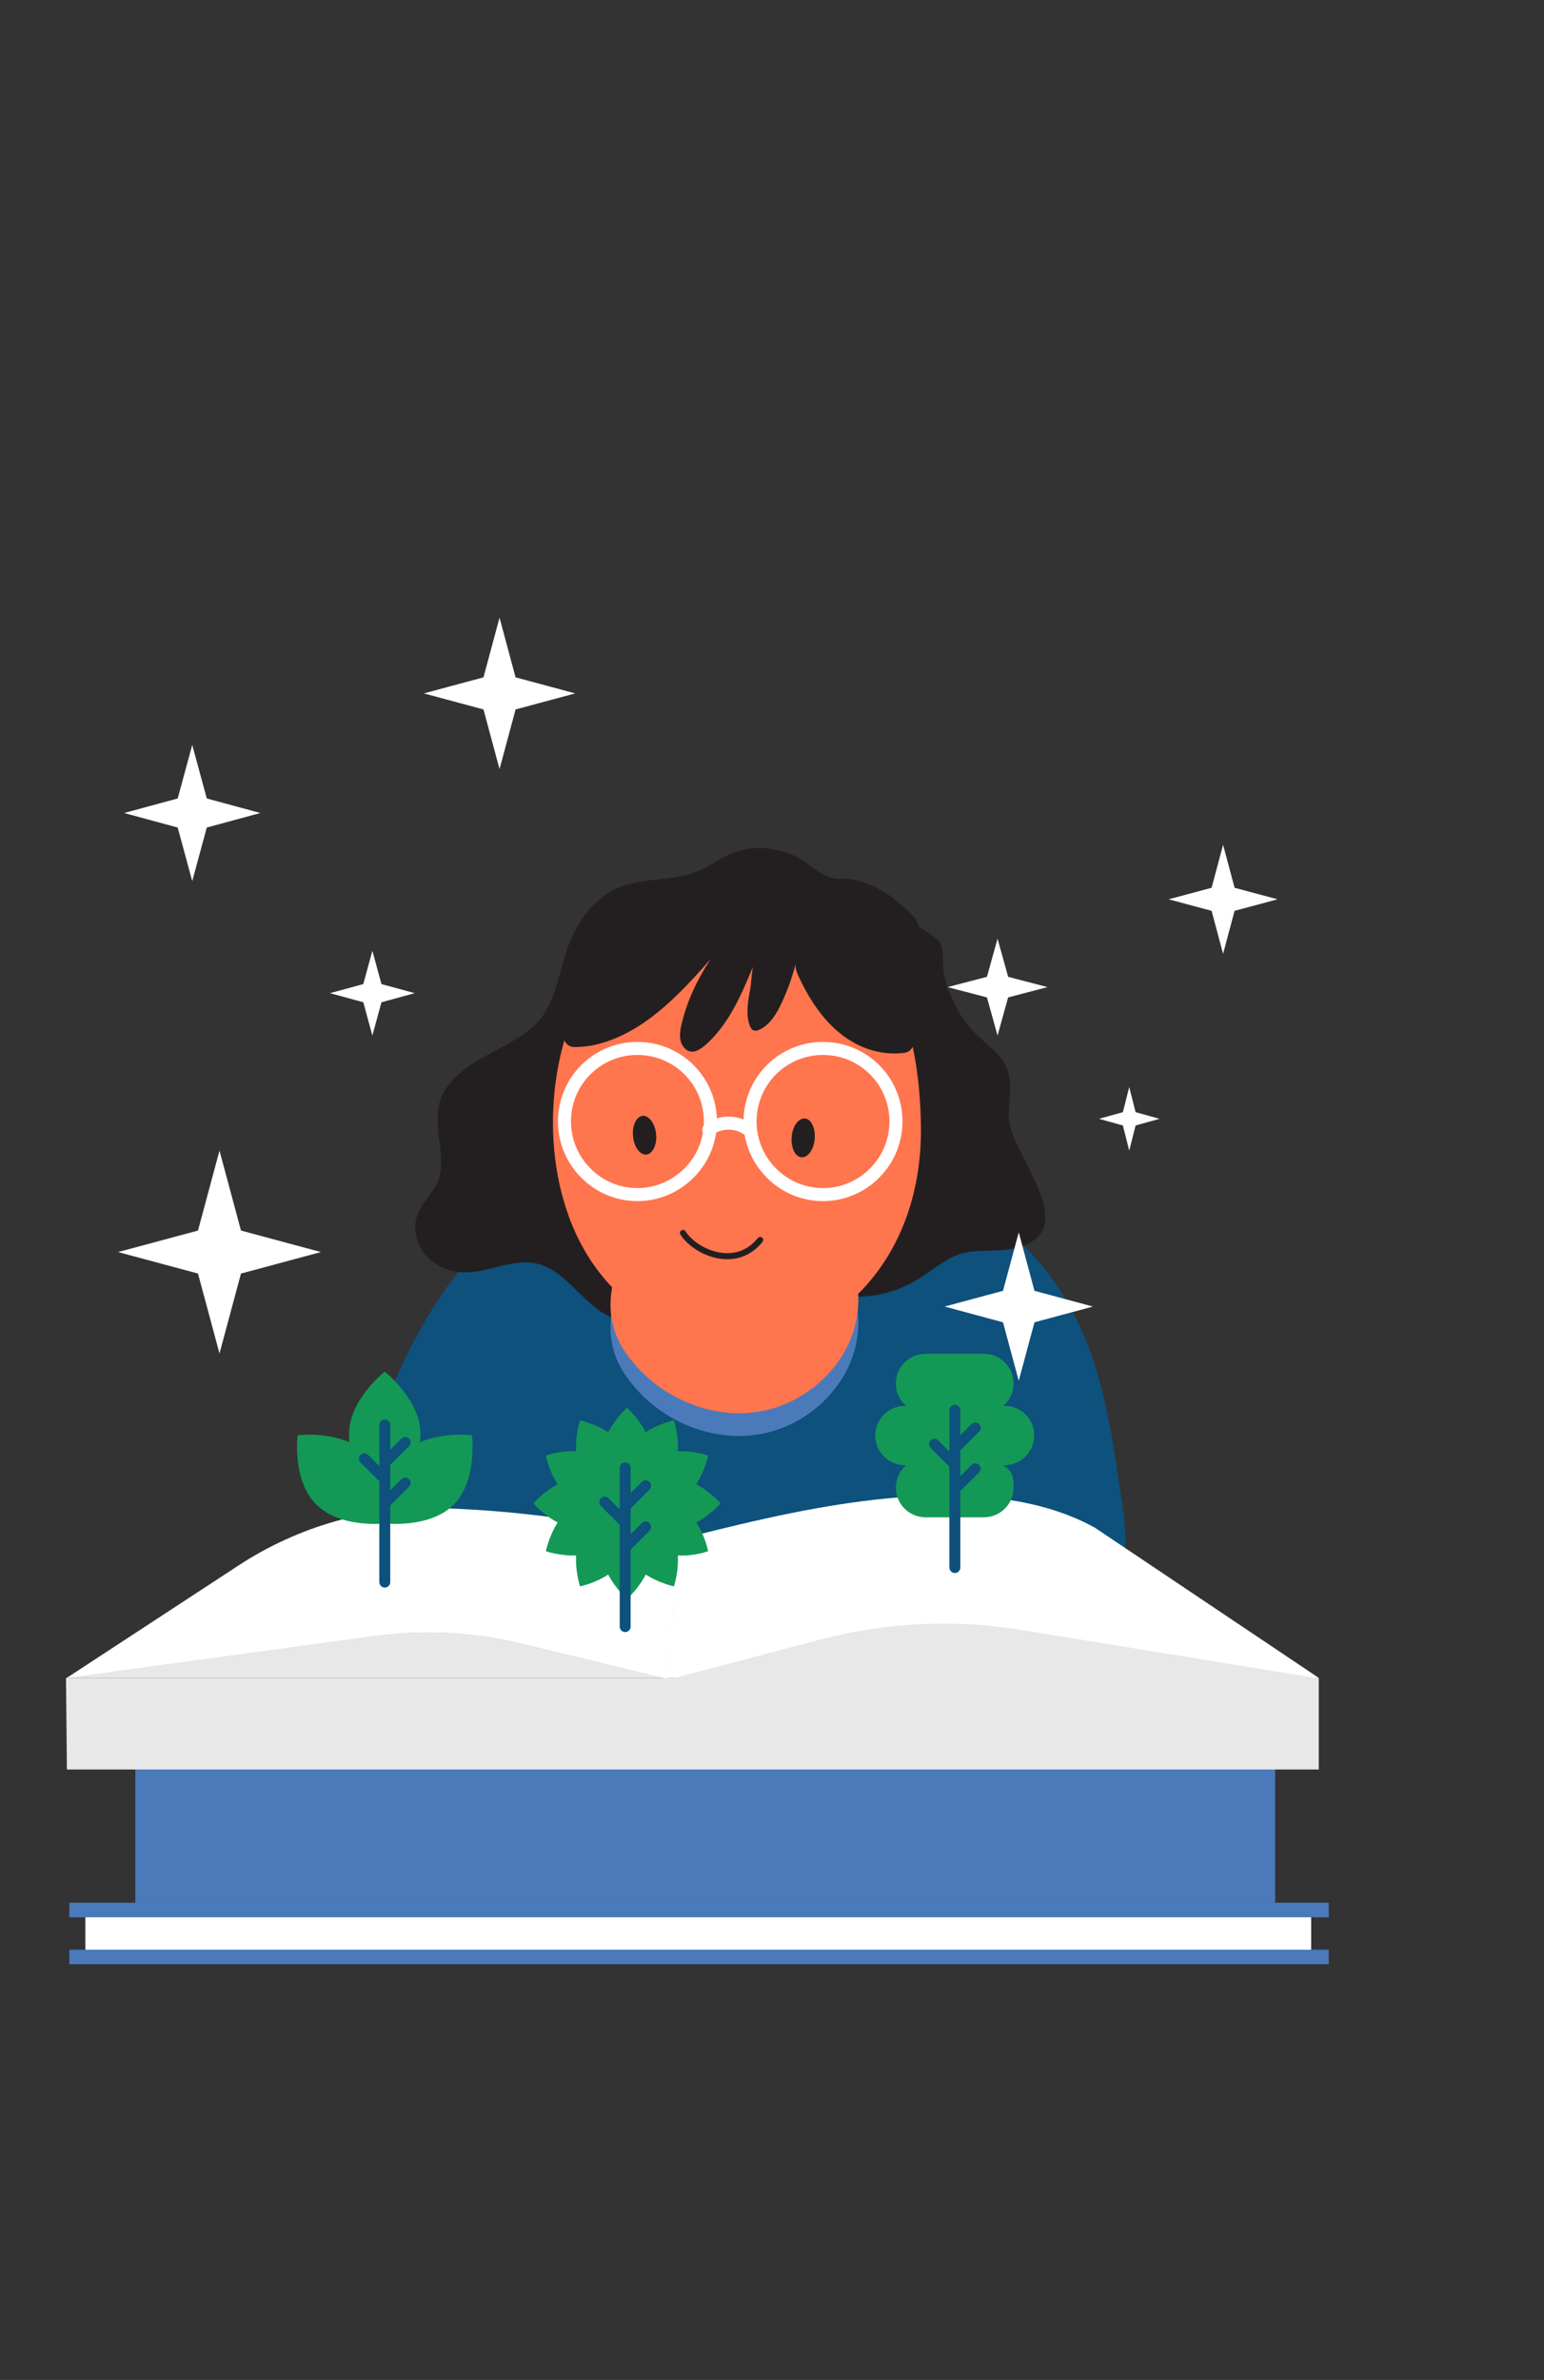 <?xml version="1.0" encoding="UTF-8"?>
<svg xmlns="http://www.w3.org/2000/svg" width="510" height="786" viewBox="0 0 510 786" fill="none">
  <rect x="0" y="0" width="510" height="786" fill="#333333" stroke="none"/>
  <g clip-path="url(#clip0_64_4244)">
    <path d="M361.3 449.801C365 461.201 367.2 473.001 368.9 484.901C370.4 495.701 373 506.601 371.1 517.501C370.8 519.101 370.5 520.701 369.7 522.201C368.3 524.701 365.7 526.301 362.9 527.201C355.4 529.401 344.7 527.501 336.8 527.501H125.9C115.4 515.201 114.2 501.601 119 486.701C131.7 447.701 149.4 407.701 189.4 390.601C197.1 387.301 205.3 385.101 213.5 383.401C222.2 381.601 231.5 380.301 240.5 380.501C257.5 380.801 274.6 381.901 291.1 386.001C325.5 394.301 350.3 416.001 361.3 449.801Z" fill="#0D517C"></path>
    <path d="M313.4 327.5C312.7 325.4 312.1 323.2 311.7 321C311.2 317.9 311.9 314.3 310.6 311.4C310 310.2 303.4 305.6 303.4 306.1C303.4 306 303.4 305.9 303.4 305.9C303.2 304.3 302.1 303 301 301.9C295.1 295.7 286.2 289.9 277.5 290.2C271.2 290.5 267.2 284.5 261.7 282.3C255.1 279.6 247.7 279.1 241.1 282.1C237.5 283.7 234.3 286.2 230.6 287.7C222.3 291.2 212.7 289.6 204.4 293.1C196.2 296.5 190.6 304.4 187.6 312.7C184.9 320.2 183.9 328.9 179.2 335.6C174.6 342.2 164.8 346 158 350.1C152.5 353.4 147 357.8 145.2 364C142.7 372.7 148.1 382.7 144.3 390.9C142.7 394.3 139.7 396.9 138.2 400.3C136.2 404.7 137.2 410.2 140.2 414C143.2 417.8 148 420 152.9 420.2C161.2 420.5 169.2 415.5 177.3 417.3C188 419.7 193.4 433.2 205 436.2C220.8 440.3 234.4 429.8 249.1 426.5C260.7 423.9 272.7 428.8 284.6 428.2C291.1 427.9 297.5 426 303 422.6C308 419.6 312.4 415.4 318 413.9C323.2 412.5 328.7 413.5 334 412.5C359.4 407.6 334.2 382 333.3 369.8C332.9 364.2 334.7 358.2 332.6 352.9C330.8 348.3 326.4 345.4 322.8 341.9C318.6 337.9 315.5 332.9 313.6 327.5H313.4Z" fill="#231F20"></path>
    <path d="M238.2 473.8C241.5 474.3 244.9 474.4 248.3 474C267.2 472.2 284.1 455.5 283.5 435.9C283.1 423.2 273.7 412 262.2 406.8C246.9 400 225.7 400.2 213.2 412.3C202.8 422.5 197.5 439.4 205.6 452.6C212.7 464.1 225 472 238.2 473.8Z" fill="#4B7ABA"></path>
    <path d="M238.2 466.3C241.5 466.8 244.9 466.9 248.3 466.5C267.2 464.7 284.1 448 283.5 428.4C283.1 415.7 273.7 404.5 262.2 399.3C246.9 392.5 225.7 392.7 213.2 404.8C202.8 415 197.5 431.9 205.6 445.1C212.7 456.5 225 464.4 238.2 466.3Z" fill="#FF754E"></path>
    <path d="M288.4 421.8C276.3 437 258.1 445.7 238.5 443.3C215 440.4 196.8 425 188.4 403.1C181.5 385.2 180.9 363.8 186.1 344.7C188.1 337.6 190.8 330.8 194.4 324.6C205.1 306.1 225.4 292.3 246.7 293.2C265.3 294.1 282.3 305.9 292.2 321.7C296.8 328.9 299.7 337.4 301.6 346.3C303.4 355 304.1 364 304.2 372.2C304.4 390.1 299.6 407.8 288.4 421.8Z" fill="#FF754E"></path>
    <path d="M227.6 387.4C237 378 237 362.7 227.6 353.3C218.2 343.9 202.9 343.9 193.5 353.3C184.1 362.7 184.1 378 193.5 387.4C202.9 396.9 218.1 396.9 227.6 387.4Z" stroke="white" stroke-width="4.3" stroke-linecap="round" stroke-linejoin="round"></path>
    <path d="M288.9 387.4C298.3 378 298.3 362.7 288.9 353.3C279.5 343.9 264.2 343.9 254.8 353.3C245.4 362.7 245.4 378 254.8 387.4C264.2 396.9 279.5 396.9 288.9 387.4Z" stroke="white" stroke-width="4.3" stroke-linecap="round" stroke-linejoin="round"></path>
    <path d="M234.1 373.099C237.9 370.099 243.9 370.199 247.6 373.399" stroke="white" stroke-width="4.3" stroke-linecap="round" stroke-linejoin="round"></path>
    <path d="M301.7 343.3C302.2 345.4 300.8 347.5 298.7 347.7C292.9 348.5 286.7 347.1 281.6 344.1C273.5 339.4 267.9 331.3 263.9 322.7C263.2 321.1 262.6 319.8 262.8 318.3C261.7 322.7 260.1 327.1 258.2 331.2C256.6 334.6 254.6 338.1 251.2 339.9C250.4 340.3 249.4 340.6 248.7 340.2C248.2 339.9 247.9 339.3 247.7 338.8C246.3 335.2 247 331.1 247.7 327.2C248.2 324.5 248.2 322 248.7 319.3C244.8 328.8 240.5 338.7 232.7 345.4C231.4 346.4 229.9 347.5 228.3 347.3C226.5 347.1 225.2 345.4 224.8 343.7C224.4 341.9 224.7 340.1 225.1 338.4C226.9 330.6 230.3 323.5 234.7 316.8C224.2 328.7 212.6 341.1 197.2 344.9C194.8 345.5 192.2 345.8 189.7 345.8C187.3 345.8 185.6 343.4 186.3 341.1C188.2 335.4 190.6 329.9 193.5 324.9C204.4 306.1 225 292.1 246.7 293C265.6 293.9 282.9 305.9 293 321.9C297.1 328.3 299.9 335.6 301.7 343.3Z" fill="#231F20"></path>
    <path d="M28.2 645.301H433.1V630.801H28.2V645.301Z" fill="white"></path>
    <path d="M22.9 648.7H438.9V643.9H22.9V648.7Z" fill="#4B7ABA"></path>
    <path d="M421.2 583.4H44.7V628.5H421.2V583.4Z" fill="#4B7ABA"></path>
    <path d="M223.7 508.501L220.8 554.201H226.4V554.601L435.7 554.201L361.6 504.501C321.1 482.101 255.1 500.901 223.7 508.501Z" fill="white"></path>
    <path d="M220.8 554.7L271.2 541.4C292.6 535.8 314.9 534.7 336.7 538.2L435.6 554.3L220.8 554.7Z" fill="#E8E8E8"></path>
    <path d="M21.8 554.3L123.5 540.4C139.8 538.2 156.3 539 172.3 542.9L219.3 554.3H220.9L223.8 508.6C203.2 504 177.2 499.1 146.2 498.1C122.3 497.3 98.8 503.9 78.8 517L21.8 554.3Z" fill="white"></path>
    <path d="M435.6 554.199V584.399H238.1H226.3H22.1L21.8 554.199H435.6Z" fill="#E8E8E8"></path>
    <path d="M21.8 554.201H219.2L172.2 542.801C156.2 538.901 139.7 538.101 123.4 540.301L21.8 554.201Z" fill="#E8E8E8"></path>
    <path d="M22.9 633.2H438.9V628.4H22.9V633.2Z" fill="#4B7ABA"></path>
    <path d="M72.5 380L79.6 406.4L106 413.5L79.6 420.6L72.5 447L65.4 420.6L39 413.5L65.4 406.4L72.5 380Z" fill="white"></path>
    <path d="M336.5 407L341.7 426.3L361 431.5L341.7 436.7L336.5 456L331.3 436.7L312 431.5L331.3 426.3L336.5 407Z" fill="white"></path>
    <path d="M63.5 246L68.3 263.7L86 268.5L68.3 273.3L63.5 291L58.7 273.3L41 268.5L58.7 263.7L63.5 246Z" fill="white"></path>
    <path d="M329.5 310L333 322.6L346 326L333 329.4L329.5 342L326 329.4L313 326L326 322.6L329.5 310Z" fill="white"></path>
    <path d="M123 314L126 325L137 328L126 331L123 342L120 331L109 328L120 325L123 314Z" fill="white"></path>
    <path d="M373 359L375.1 367.3L383 369.5L375.1 371.7L373 380L370.9 371.7L363 369.5L370.9 367.3L373 359Z" fill="white"></path>
    <path d="M165 204L170.3 223.7L190 229L170.3 234.3L165 254L159.7 234.3L140 229L159.7 223.7L165 204Z" fill="white"></path>
    <path d="M404 279L407.8 293.2L422 297L407.8 300.8L404 315L400.2 300.8L386 297L400.2 293.2L404 279Z" fill="white"></path>
    <path d="M225.6 407.199C229.6 413.499 243 419.599 251.1 409.499" stroke="#231F20" stroke-width="2" stroke-linecap="round"></path>
    <path d="M238 496.5C238 496.5 234.8 492.7 230 490.2C232.9 485.6 233.9 480.7 233.9 480.7C233.9 480.7 229.3 479.1 223.9 479.3C224.2 473.8 222.6 469.1 222.6 469.1C222.6 469.1 217.8 470 213.3 473C210.8 468.2 207.1 464.9 207.1 464.9C207.1 464.9 203.4 468.2 200.9 473C196.4 470.1 191.6 469.1 191.6 469.1C191.6 469.1 190 473.8 190.3 479.3C184.9 479 180.3 480.7 180.3 480.7C180.3 480.7 181.2 485.6 184.2 490.2C179.4 492.7 176.2 496.5 176.2 496.5C176.2 496.5 179.4 500.3 184.2 502.8C181.3 507.4 180.3 512.3 180.3 512.3C180.3 512.3 184.9 513.9 190.3 513.7C190 519.2 191.6 523.9 191.6 523.9C191.6 523.9 196.4 523 200.9 520C203.4 524.8 207.1 528.1 207.1 528.1C207.1 528.1 210.8 524.8 213.3 520C217.8 522.9 222.6 523.9 222.6 523.9C222.6 523.9 224.2 519.2 223.9 513.7C229.3 514 233.9 512.3 233.9 512.3C233.9 512.3 233 507.4 230 502.8C234.8 500.3 238 496.5 238 496.5Z" fill="#149856"></path>
    <path d="M208.3 498.2L214.5 492C215.2 491.3 215.2 490.1 214.5 489.4C213.8 488.7 212.7 488.7 212 489.4L208.3 493.1V484.8C208.3 483.8 207.5 483 206.5 483C205.5 483 204.7 483.8 204.7 484.8V498.5L201 494.8C200.3 494.1 199.2 494.1 198.5 494.8C197.8 495.5 197.8 496.7 198.5 497.4L204.7 503.6V537.2C204.7 538.2 205.5 539 206.5 539C207.5 539 208.3 538.2 208.3 537.2V511.8L214.5 505.6C215.2 504.9 215.2 503.7 214.5 503C213.8 502.3 212.7 502.3 212 503L208.3 506.7V498.2Z" fill="#0D517C"></path>
    <path d="M155.9 474C155.9 474 146.5 472.8 138.6 476.4C138.8 475.5 138.9 474.6 138.9 473.6C138.9 462.3 127.1 453 127.1 453C127.1 453 115.3 462.2 115.3 473.6C115.3 484.9 115.4 475.5 115.6 476.4C107.7 472.8 98.3 474 98.3 474C98.3 474 96.4 488.9 104.5 496.9C112 504.4 125.4 503.3 127.2 503.1C129 503.3 142.4 504.4 149.9 496.9C157.8 488.8 155.9 474 155.9 474Z" fill="#149856"></path>
    <path d="M125.3 489.201V522.501C125.3 523.501 126.1 524.301 127.1 524.301C128.1 524.301 128.9 523.501 128.9 522.501V497.201L135.1 491.001C135.8 490.301 135.8 489.201 135.1 488.501C134.4 487.801 133.3 487.801 132.6 488.501L128.9 492.201V483.801L135.1 477.601C135.8 476.901 135.8 475.801 135.1 475.101C134.4 474.401 133.3 474.401 132.6 475.101L128.9 478.801V470.601C128.9 469.601 128.1 468.801 127.1 468.801C126.1 468.801 125.3 469.601 125.3 470.601V484.201L121.6 480.501C120.9 479.801 119.8 479.801 119.1 480.501C118.4 481.201 118.4 482.301 119.1 483.001L125.3 489.201Z" fill="#0D517C"></path>
    <path d="M331.8 464.3H331.4C333.5 462.5 334.8 459.8 334.8 456.9C334.8 451.5 330.4 447.1 325 447.1H305.7C300.3 447.1 295.9 451.5 295.9 456.9C295.9 459.9 297.2 462.5 299.3 464.3H298.9C293.5 464.3 289.1 468.7 289.1 474.1C289.1 479.5 293.5 483.9 298.9 483.9H299.3C297.2 485.7 295.9 488.4 295.9 491.3C295.9 496.7 300.3 501.1 305.7 501.1H325C330.4 501.1 334.8 496.7 334.8 491.3C334.8 485.8 333.5 485.7 331.4 483.9H331.8C337.2 483.9 341.6 479.5 341.6 474.1C341.7 468.7 337.3 464.3 331.8 464.3Z" fill="#149856"></path>
    <path d="M323.4 486.3C324.1 485.6 324.1 484.5 323.4 483.8C322.7 483.1 321.6 483.1 320.9 483.8L317.2 487.5V479L323.4 472.8C324.1 472.1 324.1 471 323.4 470.3C322.7 469.6 321.6 469.6 320.9 470.3L317.2 474V465.8C317.2 464.8 316.4 464 315.4 464C314.4 464 313.6 464.8 313.6 465.8V479.4L309.9 475.7C309.2 475 308.1 475 307.4 475.7C306.7 476.4 306.7 477.5 307.4 478.2L313.6 484.4V517.7C313.6 518.7 314.4 519.5 315.4 519.5C316.4 519.5 317.2 518.7 317.2 517.7V492.4L323.4 486.3Z" fill="#0D517C"></path>
    <path d="M216.7 374.501C217.1 378.001 215.6 381.101 213.5 381.301C211.4 381.501 209.4 378.801 209.1 375.301C208.7 371.801 210.2 368.701 212.3 368.501C214.4 368.401 216.4 371.101 216.7 374.501Z" fill="#231F20"></path>
    <path d="M265.9 369.399C268 369.599 269.4 372.599 269.1 376.199C268.8 379.699 266.8 382.399 264.7 382.199C262.6 381.999 261.2 378.999 261.5 375.399C261.8 371.899 263.8 369.199 265.9 369.399Z" fill="#231F20"></path>
  </g>
  <defs>
    <clipPath id="clip0_64_4244">
      <rect width="510" height="786" fill="white"></rect>
    </clipPath>
  </defs>
</svg>
